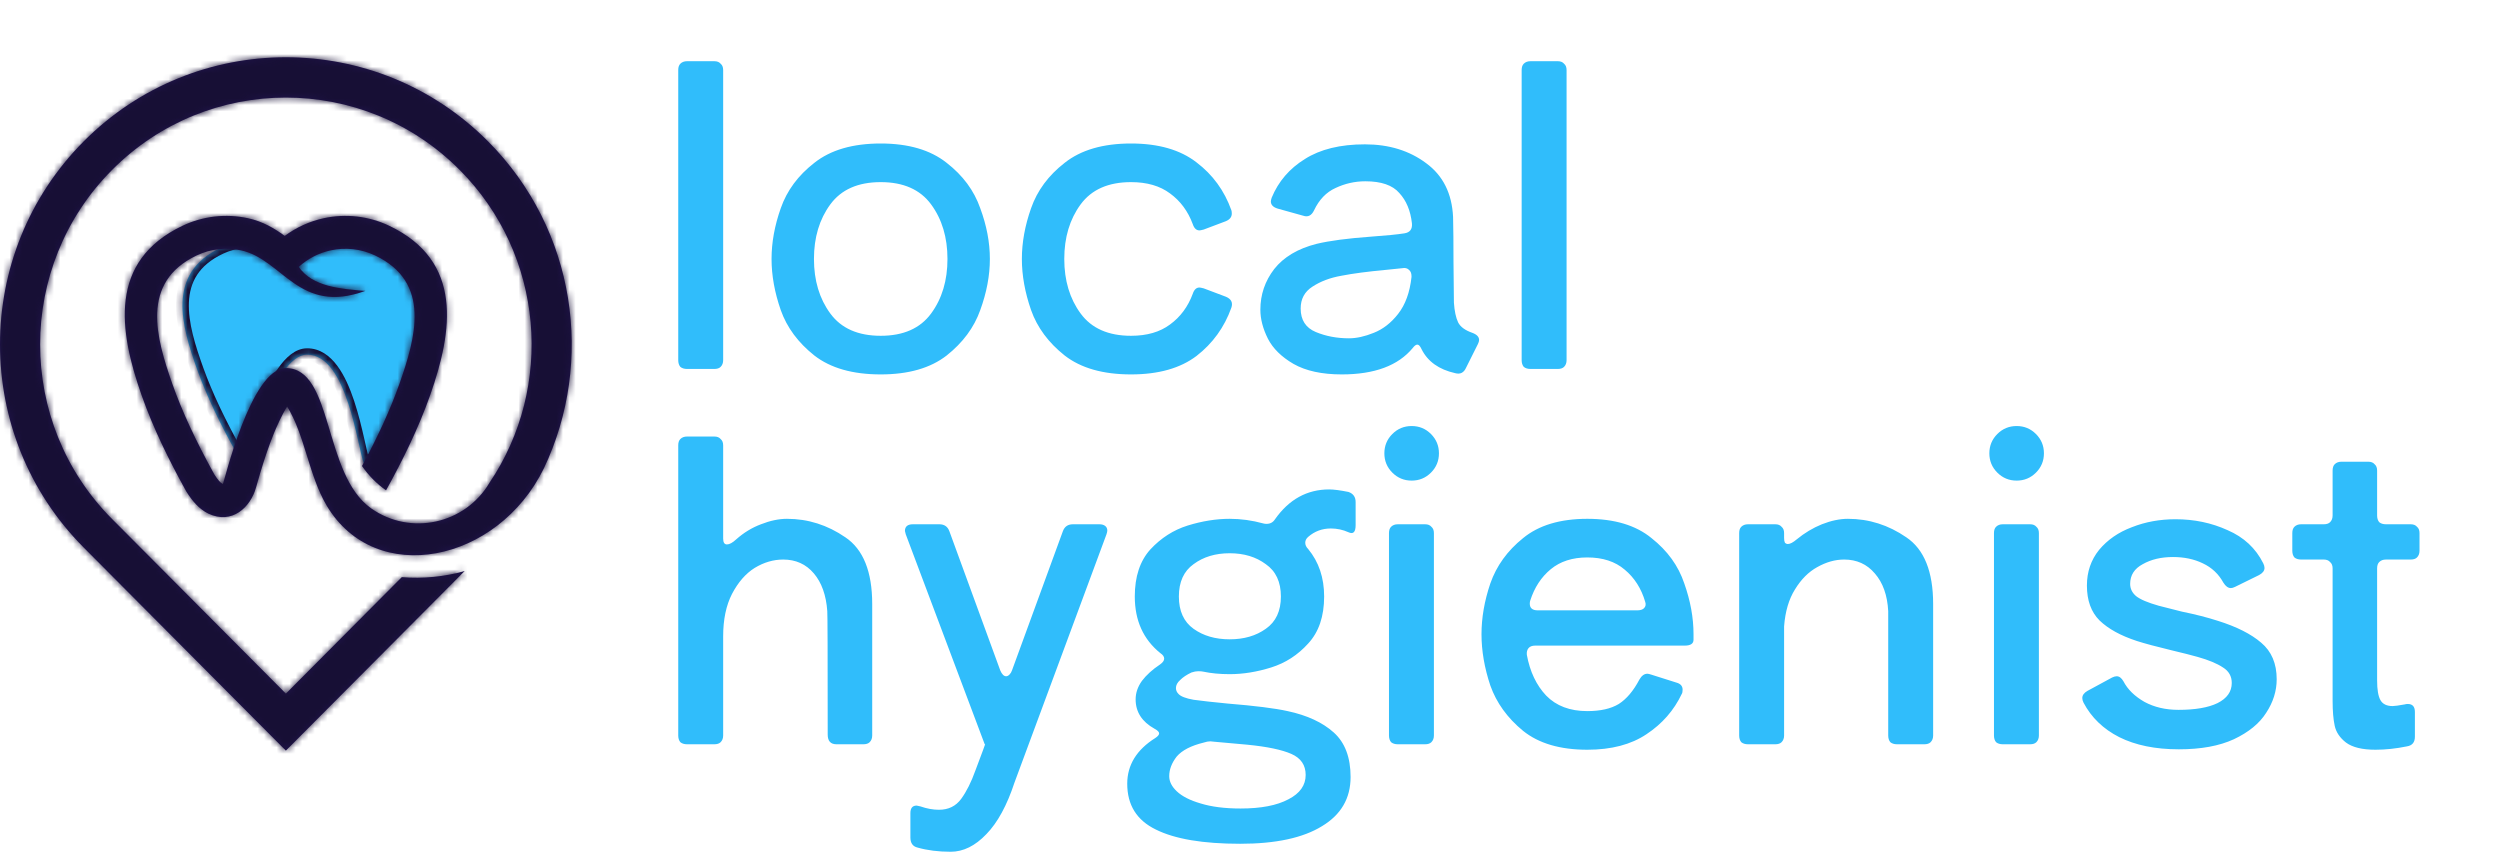 <svg width="393" height="134" viewBox="0 0 393 134" fill="none" xmlns="http://www.w3.org/2000/svg">
<path d="M113.681 56.614C113.681 57.054 113.549 57.406 113.285 57.67C113.065 57.89 112.735 58 112.295 58H108.005C107.565 58 107.213 57.89 106.949 57.67C106.729 57.406 106.619 57.054 106.619 56.614V11.008C106.619 10.568 106.729 10.238 106.949 10.018C107.213 9.754 107.565 9.622 108.005 9.622H112.295C112.735 9.622 113.065 9.754 113.285 10.018C113.549 10.238 113.681 10.568 113.681 11.008V56.614ZM138.448 58.858C134.048 58.858 130.572 57.868 128.02 55.888C125.468 53.864 123.708 51.488 122.74 48.76C121.772 45.988 121.288 43.304 121.288 40.708C121.288 38.112 121.772 35.45 122.74 32.722C123.708 29.95 125.468 27.574 128.02 25.594C130.572 23.57 134.048 22.558 138.448 22.558C142.804 22.558 146.258 23.57 148.81 25.594C151.362 27.574 153.122 29.95 154.09 32.722C155.102 35.45 155.608 38.112 155.608 40.708C155.608 43.304 155.102 45.988 154.09 48.76C153.122 51.488 151.362 53.864 148.81 55.888C146.258 57.868 142.804 58.858 138.448 58.858ZM138.448 52.786C142.012 52.786 144.652 51.62 146.368 49.288C148.084 46.956 148.942 44.096 148.942 40.708C148.942 37.32 148.084 34.46 146.368 32.128C144.652 29.796 142.012 28.63 138.448 28.63C134.884 28.63 132.244 29.796 130.528 32.128C128.812 34.46 127.954 37.32 127.954 40.708C127.954 44.096 128.812 46.956 130.528 49.288C132.244 51.62 134.884 52.786 138.448 52.786ZM187.5 46.186C187.72 45.526 188.072 45.196 188.556 45.196C188.644 45.196 188.864 45.24 189.216 45.328L192.714 46.648C193.55 47 193.836 47.572 193.572 48.364C192.472 51.444 190.646 53.974 188.094 55.954C185.542 57.89 182.11 58.858 177.798 58.858C173.398 58.858 169.922 57.868 167.37 55.888C164.818 53.864 163.058 51.488 162.09 48.76C161.122 45.988 160.638 43.304 160.638 40.708C160.638 38.112 161.122 35.45 162.09 32.722C163.058 29.95 164.818 27.574 167.37 25.594C169.922 23.57 173.398 22.558 177.798 22.558C182.11 22.558 185.542 23.548 188.094 25.528C190.646 27.464 192.472 29.972 193.572 33.052C193.616 33.184 193.638 33.36 193.638 33.58C193.638 34.108 193.33 34.504 192.714 34.768L189.216 36.088C188.864 36.176 188.644 36.22 188.556 36.22C188.072 36.22 187.72 35.89 187.5 35.23C186.752 33.206 185.564 31.6 183.936 30.412C182.352 29.224 180.306 28.63 177.798 28.63C174.234 28.63 171.594 29.796 169.878 32.128C168.162 34.46 167.304 37.32 167.304 40.708C167.304 44.096 168.162 46.956 169.878 49.288C171.594 51.62 174.234 52.786 177.798 52.786C180.306 52.786 182.352 52.192 183.936 51.004C185.564 49.816 186.752 48.21 187.5 46.186ZM228.555 47.572C228.643 48.892 228.863 49.926 229.215 50.674C229.567 51.378 230.315 51.928 231.459 52.324C232.163 52.588 232.515 52.962 232.515 53.446C232.515 53.622 232.449 53.842 232.317 54.106L230.469 57.802C230.117 58.594 229.545 58.88 228.753 58.66C226.201 58.088 224.441 56.834 223.473 54.898C223.253 54.414 223.033 54.172 222.813 54.172C222.593 54.172 222.351 54.348 222.087 54.7C219.799 57.472 216.081 58.858 210.933 58.858C207.809 58.858 205.279 58.308 203.343 57.208C201.451 56.108 200.109 54.788 199.317 53.248C198.525 51.664 198.129 50.146 198.129 48.694C198.129 46.318 198.855 44.184 200.307 42.292C201.803 40.4 204.025 39.08 206.973 38.332C208.997 37.848 211.813 37.474 215.421 37.21C217.885 37.034 219.667 36.858 220.767 36.682C221.647 36.55 222.043 36.022 221.955 35.098C221.735 33.118 221.075 31.534 219.975 30.346C218.919 29.114 217.137 28.498 214.629 28.498C213.001 28.498 211.439 28.85 209.943 29.554C208.491 30.214 207.369 31.38 206.577 33.052C206.181 33.888 205.609 34.174 204.861 33.91L200.835 32.788C200.131 32.568 199.779 32.194 199.779 31.666C199.779 31.534 199.823 31.336 199.911 31.072C200.967 28.52 202.705 26.496 205.125 25C207.545 23.46 210.691 22.69 214.563 22.69C218.347 22.69 221.559 23.68 224.199 25.66C226.839 27.596 228.247 30.412 228.423 34.108C228.467 35.868 228.489 38.222 228.489 41.17C228.533 44.118 228.555 46.252 228.555 47.572ZM212.055 53.182C213.243 53.182 214.541 52.896 215.949 52.324C217.401 51.752 218.677 50.762 219.777 49.354C220.921 47.902 221.625 45.966 221.889 43.546V43.414C221.889 42.974 221.757 42.644 221.493 42.424C221.229 42.16 220.877 42.072 220.437 42.16L217.863 42.424C215.003 42.688 212.671 42.996 210.867 43.348C209.107 43.656 207.589 44.228 206.313 45.064C205.081 45.856 204.465 47 204.465 48.496C204.465 50.3 205.257 51.532 206.841 52.192C208.425 52.852 210.163 53.182 212.055 53.182ZM246.266 56.614C246.266 57.054 246.134 57.406 245.87 57.67C245.65 57.89 245.32 58 244.88 58H240.59C240.15 58 239.798 57.89 239.534 57.67C239.314 57.406 239.204 57.054 239.204 56.614V11.008C239.204 10.568 239.314 10.238 239.534 10.018C239.798 9.754 240.15 9.622 240.59 9.622H244.88C245.32 9.622 245.65 9.754 245.87 10.018C246.134 10.238 246.266 10.568 246.266 11.008V56.614ZM123.713 81.558C127.013 81.558 130.071 82.526 132.887 84.462C135.703 86.354 137.111 89.852 137.111 94.956V115.614C137.111 116.054 136.979 116.406 136.715 116.67C136.495 116.89 136.165 117 135.725 117H131.501C130.577 117 130.115 116.494 130.115 115.482C130.115 102.986 130.093 96.518 130.049 96.078C129.873 93.57 129.169 91.59 127.937 90.138C126.705 88.686 125.099 87.96 123.119 87.96C121.579 87.96 120.083 88.4 118.631 89.28C117.223 90.16 116.035 91.524 115.067 93.372C114.143 95.176 113.681 97.398 113.681 100.038V115.614C113.681 116.054 113.549 116.406 113.285 116.67C113.065 116.89 112.735 117 112.295 117H108.005C107.565 117 107.213 116.89 106.949 116.67C106.729 116.406 106.619 116.054 106.619 115.614V70.008C106.619 69.568 106.729 69.238 106.949 69.018C107.213 68.754 107.565 68.622 108.005 68.622H112.295C112.735 68.622 113.065 68.754 113.285 69.018C113.549 69.238 113.681 69.568 113.681 70.008V84.66C113.681 85.276 113.879 85.584 114.275 85.584C114.671 85.584 115.155 85.32 115.727 84.792C116.915 83.736 118.213 82.944 119.621 82.416C121.073 81.844 122.437 81.558 123.713 81.558ZM157.238 105.384C157.502 106 157.81 106.308 158.162 106.308C158.338 106.308 158.514 106.22 158.69 106.044C158.866 105.868 158.998 105.648 159.086 105.384L167.072 83.538C167.336 82.79 167.864 82.416 168.656 82.416H172.814C173.21 82.416 173.518 82.504 173.738 82.68C173.958 82.856 174.068 83.098 174.068 83.406C174.068 83.538 174.024 83.736 173.936 84L159.482 123.006C158.294 126.614 156.82 129.32 155.06 131.124C153.3 132.972 151.43 133.896 149.45 133.896C147.514 133.896 145.776 133.676 144.236 133.236C143.488 133.06 143.114 132.532 143.114 131.652V127.824C143.114 127.032 143.444 126.636 144.104 126.636L144.698 126.768C145.71 127.12 146.678 127.296 147.602 127.296C149.098 127.296 150.264 126.724 151.1 125.58C151.936 124.436 152.684 122.94 153.344 121.092L154.532 117.924L154.862 117H154.796L142.388 84L142.256 83.472C142.256 82.768 142.674 82.416 143.51 82.416H147.668C148.46 82.416 148.988 82.79 149.252 83.538L157.238 105.384ZM209.211 83.076C207.847 83.076 206.659 83.516 205.647 84.396C205.339 84.66 205.185 84.968 205.185 85.32C205.185 85.672 205.339 86.002 205.647 86.31C207.319 88.334 208.155 90.82 208.155 93.768C208.155 96.892 207.319 99.356 205.647 101.16C204.019 102.964 202.083 104.218 199.839 104.922C197.595 105.626 195.417 105.978 193.305 105.978C191.765 105.978 190.379 105.846 189.147 105.582C188.971 105.538 188.707 105.516 188.355 105.516C188.047 105.516 187.695 105.582 187.299 105.714C186.551 106.066 185.957 106.462 185.517 106.902C185.077 107.298 184.857 107.716 184.857 108.156C184.857 108.508 184.989 108.816 185.253 109.08C185.605 109.476 186.397 109.784 187.629 110.004C188.905 110.18 190.687 110.378 192.975 110.598C197.287 110.95 200.433 111.346 202.413 111.786C205.493 112.446 207.913 113.568 209.673 115.152C211.433 116.736 212.313 119.068 212.313 122.148C212.313 125.492 210.817 128.066 207.825 129.87C204.833 131.718 200.543 132.642 194.955 132.642C189.103 132.642 184.681 131.894 181.689 130.398C178.697 128.946 177.201 126.548 177.201 123.204C177.201 120.256 178.675 117.858 181.623 116.01C182.019 115.746 182.217 115.504 182.217 115.284C182.217 115.064 181.975 114.822 181.491 114.558C179.511 113.458 178.521 111.918 178.521 109.938C178.521 108.926 178.851 107.958 179.511 107.034C180.215 106.11 181.161 105.252 182.349 104.46C182.789 104.152 183.009 103.844 183.009 103.536C183.009 103.228 182.811 102.942 182.415 102.678C179.731 100.522 178.389 97.552 178.389 93.768C178.389 90.644 179.203 88.18 180.831 86.376C182.503 84.572 184.461 83.318 186.705 82.614C188.993 81.91 191.193 81.558 193.305 81.558C195.065 81.558 196.825 81.8 198.585 82.284C198.717 82.328 198.893 82.35 199.113 82.35C199.685 82.35 200.125 82.108 200.433 81.624C202.633 78.5 205.471 76.938 208.947 76.938C209.651 76.938 210.663 77.07 211.983 77.334C212.731 77.598 213.105 78.126 213.105 78.918V82.548C213.105 83.648 212.731 84.022 211.983 83.67C211.103 83.274 210.179 83.076 209.211 83.076ZM193.305 100.5C195.549 100.5 197.441 99.95 198.981 98.85C200.565 97.75 201.357 96.056 201.357 93.768C201.357 91.48 200.565 89.786 198.981 88.686C197.441 87.542 195.549 86.97 193.305 86.97C191.061 86.97 189.169 87.542 187.629 88.686C186.089 89.786 185.319 91.48 185.319 93.768C185.319 96.056 186.089 97.75 187.629 98.85C189.169 99.95 191.061 100.5 193.305 100.5ZM196.077 117.066C193.789 116.846 192.073 116.692 190.929 116.604L190.269 116.538C189.961 116.538 189.609 116.604 189.213 116.736C187.233 117.22 185.825 117.946 184.989 118.914C184.197 119.926 183.801 120.96 183.801 122.016C183.801 122.852 184.197 123.644 184.989 124.392C185.825 125.184 187.079 125.822 188.751 126.306C190.467 126.834 192.557 127.098 195.021 127.098C198.233 127.098 200.741 126.614 202.545 125.646C204.349 124.722 205.251 123.446 205.251 121.818C205.251 120.278 204.503 119.178 203.007 118.518C201.511 117.858 199.201 117.374 196.077 117.066ZM221.912 75.552C220.724 75.552 219.712 75.134 218.876 74.298C218.04 73.462 217.622 72.45 217.622 71.262C217.622 70.074 218.04 69.062 218.876 68.226C219.712 67.39 220.724 66.972 221.912 66.972C223.1 66.972 224.112 67.39 224.948 68.226C225.784 69.062 226.202 70.074 226.202 71.262C226.202 72.45 225.784 73.462 224.948 74.298C224.112 75.134 223.1 75.552 221.912 75.552ZM225.41 115.614C225.41 116.054 225.278 116.406 225.014 116.67C224.794 116.89 224.464 117 224.024 117H219.734C219.294 117 218.942 116.89 218.678 116.67C218.458 116.406 218.348 116.054 218.348 115.614V83.802C218.348 83.362 218.458 83.032 218.678 82.812C218.942 82.548 219.294 82.416 219.734 82.416H224.024C224.464 82.416 224.794 82.548 225.014 82.812C225.278 83.032 225.41 83.362 225.41 83.802V115.614ZM266.222 100.566C266.222 101.182 265.76 101.49 264.836 101.49H241.34C240.856 101.49 240.504 101.622 240.284 101.886C240.064 102.15 239.976 102.502 240.02 102.942C240.504 105.582 241.516 107.716 243.056 109.344C244.64 110.972 246.796 111.786 249.524 111.786C251.592 111.786 253.242 111.412 254.474 110.664C255.706 109.872 256.784 108.596 257.708 106.836C258.06 106.22 258.478 105.912 258.962 105.912C259.094 105.912 259.292 105.956 259.556 106.044L263.516 107.298C264.176 107.474 264.506 107.848 264.506 108.42C264.506 108.728 264.462 108.948 264.374 109.08C263.142 111.676 261.294 113.788 258.83 115.416C256.41 117.044 253.308 117.858 249.524 117.858C245.256 117.858 241.89 116.868 239.426 114.888C236.962 112.864 235.246 110.488 234.278 107.76C233.354 104.988 232.892 102.304 232.892 99.708C232.892 97.112 233.354 94.45 234.278 91.722C235.246 88.95 236.962 86.574 239.426 84.594C241.89 82.57 245.256 81.558 249.524 81.558C253.792 81.558 257.158 82.57 259.622 84.594C262.13 86.574 263.846 88.95 264.77 91.722C265.738 94.45 266.222 97.112 266.222 99.708V100.566ZM249.524 87.63C247.192 87.63 245.278 88.246 243.782 89.478C242.286 90.71 241.208 92.36 240.548 94.428C240.504 94.56 240.482 94.714 240.482 94.89C240.482 95.594 240.9 95.946 241.736 95.946H257.378C257.862 95.946 258.214 95.836 258.434 95.616C258.698 95.352 258.764 95.022 258.632 94.626C258.016 92.514 256.938 90.82 255.398 89.544C253.902 88.268 251.944 87.63 249.524 87.63ZM290.492 81.558C293.792 81.558 296.85 82.526 299.666 84.462C302.482 86.354 303.89 89.852 303.89 94.956V115.614C303.89 116.054 303.758 116.406 303.494 116.67C303.274 116.89 302.944 117 302.504 117H298.214C297.774 117 297.422 116.89 297.158 116.67C296.938 116.406 296.828 116.054 296.828 115.614V96.078C296.696 93.57 295.992 91.59 294.716 90.138C293.484 88.686 291.878 87.96 289.898 87.96C288.49 87.96 287.082 88.356 285.674 89.148C284.31 89.896 283.144 91.062 282.176 92.646C281.208 94.186 280.636 96.122 280.46 98.454V115.614C280.46 116.054 280.328 116.406 280.064 116.67C279.844 116.89 279.514 117 279.074 117H274.784C274.344 117 273.992 116.89 273.728 116.67C273.508 116.406 273.398 116.054 273.398 115.614V83.802C273.398 83.362 273.508 83.032 273.728 82.812C273.992 82.548 274.344 82.416 274.784 82.416H279.074C279.514 82.416 279.844 82.548 280.064 82.812C280.328 83.032 280.46 83.362 280.46 83.802V84.594C280.46 84.902 280.504 85.144 280.592 85.32C280.724 85.452 280.878 85.518 281.054 85.518C281.406 85.518 281.868 85.276 282.44 84.792C283.672 83.78 284.992 82.988 286.4 82.416C287.852 81.844 289.216 81.558 290.492 81.558ZM317.016 75.552C315.828 75.552 314.816 75.134 313.98 74.298C313.144 73.462 312.726 72.45 312.726 71.262C312.726 70.074 313.144 69.062 313.98 68.226C314.816 67.39 315.828 66.972 317.016 66.972C318.204 66.972 319.216 67.39 320.052 68.226C320.888 69.062 321.306 70.074 321.306 71.262C321.306 72.45 320.888 73.462 320.052 74.298C319.216 75.134 318.204 75.552 317.016 75.552ZM320.514 115.614C320.514 116.054 320.382 116.406 320.118 116.67C319.898 116.89 319.568 117 319.128 117H314.838C314.398 117 314.046 116.89 313.782 116.67C313.562 116.406 313.452 116.054 313.452 115.614V83.802C313.452 83.362 313.562 83.032 313.782 82.812C314.046 82.548 314.398 82.416 314.838 82.416H319.128C319.568 82.416 319.898 82.548 320.118 82.812C320.382 83.032 320.514 83.362 320.514 83.802V115.614ZM342.517 117.792C338.821 117.792 335.697 117.154 333.145 115.878C330.637 114.602 328.767 112.798 327.535 110.466C327.403 110.202 327.337 109.96 327.337 109.74C327.337 109.3 327.601 108.926 328.129 108.618L332.023 106.506C332.287 106.374 332.529 106.308 332.749 106.308C333.145 106.308 333.497 106.572 333.805 107.1C334.465 108.376 335.565 109.454 337.105 110.334C338.645 111.17 340.427 111.588 342.451 111.588C345.091 111.588 347.137 111.236 348.589 110.532C350.085 109.784 350.833 108.728 350.833 107.364C350.833 106.308 350.371 105.494 349.447 104.922C348.523 104.306 347.203 103.756 345.487 103.272C344.563 103.008 343.177 102.656 341.329 102.216C338.953 101.644 337.149 101.16 335.917 100.764C333.365 99.928 331.407 98.85 330.043 97.53C328.723 96.21 328.063 94.384 328.063 92.052C328.063 89.896 328.701 88.026 329.977 86.442C331.297 84.858 333.013 83.67 335.125 82.878C337.237 82.042 339.525 81.624 341.989 81.624C344.937 81.624 347.665 82.196 350.173 83.34C352.725 84.44 354.595 86.178 355.783 88.554C355.915 88.818 355.981 89.06 355.981 89.28C355.981 89.72 355.695 90.094 355.123 90.402L351.361 92.25C351.097 92.382 350.877 92.448 350.701 92.448C350.261 92.448 349.865 92.162 349.513 91.59C348.765 90.226 347.687 89.214 346.279 88.554C344.915 87.894 343.353 87.564 341.593 87.564C339.745 87.564 338.161 87.938 336.841 88.686C335.521 89.39 334.861 90.424 334.861 91.788C334.861 92.536 335.169 93.174 335.785 93.702C336.445 94.23 337.633 94.736 339.349 95.22L342.979 96.144C345.135 96.584 347.027 97.068 348.655 97.596C351.603 98.52 353.869 99.664 355.453 101.028C357.081 102.392 357.895 104.306 357.895 106.77C357.895 108.618 357.345 110.378 356.245 112.05C355.189 113.722 353.495 115.108 351.163 116.208C348.875 117.264 345.993 117.792 342.517 117.792ZM378.962 82.416C379.402 82.416 379.732 82.548 379.952 82.812C380.216 83.032 380.348 83.362 380.348 83.802V86.574C380.348 87.014 380.216 87.366 379.952 87.63C379.732 87.85 379.402 87.96 378.962 87.96H375.068C374.628 87.96 374.276 88.092 374.012 88.356C373.792 88.576 373.682 88.906 373.682 89.346V106.968C373.682 108.42 373.858 109.454 374.21 110.07C374.562 110.686 375.2 110.994 376.124 110.994C376.432 110.994 377.07 110.906 378.038 110.73C378.17 110.686 378.324 110.664 378.5 110.664C379.248 110.664 379.622 111.082 379.622 111.918V115.812C379.622 116.692 379.204 117.198 378.368 117.33C376.652 117.682 375.002 117.858 373.418 117.858C371.35 117.858 369.81 117.484 368.798 116.736C367.83 115.988 367.236 115.108 367.016 114.096C366.796 113.084 366.686 111.764 366.686 110.136V89.346C366.686 88.906 366.554 88.576 366.29 88.356C366.07 88.092 365.74 87.96 365.3 87.96H361.736C361.296 87.96 360.944 87.85 360.68 87.63C360.46 87.366 360.35 87.014 360.35 86.574V83.802C360.35 83.362 360.46 83.032 360.68 82.812C360.944 82.548 361.296 82.416 361.736 82.416H365.3C365.74 82.416 366.07 82.306 366.29 82.086C366.554 81.822 366.686 81.47 366.686 81.03V73.968C366.686 73.528 366.796 73.198 367.016 72.978C367.28 72.714 367.632 72.582 368.072 72.582H372.296C372.736 72.582 373.066 72.714 373.286 72.978C373.55 73.198 373.682 73.528 373.682 73.968V81.03C373.682 81.47 373.792 81.822 374.012 82.086C374.276 82.306 374.628 82.416 375.068 82.416H378.962Z" fill="#30BDFB"/>
<mask id="path-2-inside-1_24_4" fill="white">
<path fill-rule="evenodd" clip-rule="evenodd" d="M61.882 38.954C48.568 32.748 56.622 37.427 49.804 38.018C47.623 38.205 49.554 39.901 41.449 38.187C39.227 37.714 36.851 37.945 34.687 38.954C26.085 42.968 28.539 51.246 31.017 58.16C32.449 62.142 34.574 66.628 37.391 71.61C37.9 72.402 38.33 72.887 38.688 73.061C38.816 73.121 42.923 55.752 48.284 55.752C54.599 55.752 56.187 70.351 57.227 72.951C57.465 73.109 59.044 71.818 59.178 71.612C61.994 66.629 64.117 62.143 65.549 58.161C68.038 51.247 70.48 42.967 61.881 38.955"/>
</mask>
<path fill-rule="evenodd" clip-rule="evenodd" d="M61.882 38.954C48.568 32.748 56.622 37.427 49.804 38.018C47.623 38.205 49.554 39.901 41.449 38.187C39.227 37.714 36.851 37.945 34.687 38.954C26.085 42.968 28.539 51.246 31.017 58.16C32.449 62.142 34.574 66.628 37.391 71.61C37.9 72.402 38.33 72.887 38.688 73.061C38.816 73.121 42.923 55.752 48.284 55.752C54.599 55.752 56.187 70.351 57.227 72.951C57.465 73.109 59.044 71.818 59.178 71.612C61.994 66.629 64.117 62.143 65.549 58.161C68.038 51.247 70.48 42.967 61.881 38.955" fill="#30BDFB"/>
<path d="M49.804 38.018L49.889 39.014L49.89 39.014L49.804 38.018ZM41.449 38.187L41.241 39.165L41.242 39.165L41.449 38.187ZM34.687 38.954L34.265 38.048L34.265 38.048L34.687 38.954ZM31.017 58.16L30.076 58.497L30.076 58.498L31.017 58.16ZM37.391 71.61L36.521 72.103L36.535 72.127L36.55 72.151L37.391 71.61ZM38.688 73.061L38.249 73.96L38.257 73.964L38.264 73.967L38.688 73.061ZM57.227 72.951L56.299 73.322L56.414 73.611L56.673 73.784L57.227 72.951ZM59.178 71.612L60.017 72.155L60.034 72.13L60.049 72.103L59.178 71.612ZM65.549 58.161L64.608 57.822L64.607 57.823L65.549 58.161ZM61.882 38.954L62.304 38.048C58.984 36.5 56.945 35.606 55.665 35.162C55.033 34.943 54.508 34.804 54.069 34.777C53.591 34.747 53.112 34.846 52.726 35.205C52.43 35.48 52.267 35.869 52.213 35.978C52.13 36.148 52.071 36.25 51.977 36.346C51.807 36.522 51.315 36.883 49.718 37.022L49.804 38.018L49.89 39.014C51.702 38.857 52.76 38.412 53.413 37.739C53.732 37.41 53.902 37.077 54.009 36.858C54.146 36.58 54.133 36.628 54.088 36.67C53.954 36.795 53.828 36.766 53.946 36.773C54.103 36.783 54.417 36.846 55.009 37.051C56.176 37.457 58.123 38.305 61.459 39.861L61.882 38.954ZM49.804 38.018L49.718 37.022C48.991 37.084 48.552 37.288 48.186 37.518C47.855 37.726 47.798 37.789 47.569 37.855C47.333 37.924 46.883 37.988 45.947 37.913C45.015 37.839 43.664 37.633 41.656 37.209L41.449 38.187L41.242 39.165C43.287 39.598 44.733 39.823 45.788 39.907C46.837 39.99 47.56 39.94 48.127 39.776C48.701 39.609 49.077 39.32 49.25 39.211C49.389 39.124 49.526 39.045 49.889 39.014L49.804 38.018ZM41.449 38.187L41.657 37.209C39.229 36.692 36.631 36.944 34.265 38.048L34.687 38.954L35.11 39.861C37.071 38.946 39.225 38.736 41.241 39.165L41.449 38.187ZM34.687 38.954L34.265 38.048C31.974 39.117 30.357 40.5 29.298 42.131C28.239 43.76 27.78 45.57 27.698 47.425C27.536 51.085 28.844 55.06 30.076 58.497L31.017 58.16L31.959 57.822C30.712 54.345 29.554 50.725 29.696 47.514C29.766 45.933 30.151 44.489 30.975 43.221C31.797 41.955 33.1 40.798 35.11 39.86L34.687 38.954ZM31.017 58.16L30.076 58.498C31.532 62.549 33.685 67.087 36.521 72.103L37.391 71.61L38.262 71.118C35.464 66.169 33.365 61.736 31.959 57.822L31.017 58.16ZM37.391 71.61L36.55 72.151C36.821 72.572 37.087 72.938 37.35 73.233C37.604 73.518 37.903 73.791 38.249 73.96L38.688 73.061L39.126 72.162C39.127 72.163 39.101 72.15 39.047 72.105C38.994 72.061 38.926 71.995 38.842 71.902C38.673 71.712 38.47 71.44 38.233 71.07L37.391 71.61ZM38.688 73.061L38.264 73.967C38.601 74.125 38.922 74.058 39.119 73.964C39.288 73.884 39.392 73.776 39.433 73.73C39.52 73.634 39.568 73.542 39.581 73.519C39.615 73.453 39.639 73.392 39.647 73.369C39.67 73.308 39.693 73.237 39.713 73.173C39.755 73.037 39.811 72.844 39.878 72.611C40.014 72.14 40.204 71.473 40.445 70.67C40.928 69.063 41.612 66.927 42.453 64.797C43.3 62.655 44.286 60.571 45.359 59.039C46.483 57.438 47.482 56.752 48.284 56.752V55.752V54.752C46.405 54.752 44.88 56.239 43.722 57.891C42.514 59.614 41.46 61.869 40.593 64.062C39.722 66.266 39.02 68.461 38.53 70.094C38.284 70.911 38.09 71.591 37.956 72.058C37.888 72.295 37.837 72.468 37.803 72.581C37.794 72.608 37.787 72.629 37.782 72.644C37.777 72.661 37.775 72.667 37.775 72.665C37.776 72.664 37.778 72.657 37.783 72.647C37.786 72.638 37.797 72.614 37.813 72.584C37.821 72.568 37.866 72.482 37.95 72.389C37.989 72.345 38.092 72.238 38.26 72.158C38.455 72.065 38.775 71.998 39.111 72.155L38.688 73.061ZM48.284 55.752V56.752C49.422 56.752 50.444 57.396 51.398 58.673C52.355 59.954 53.138 61.74 53.784 63.691C54.426 65.63 54.911 67.658 55.304 69.388C55.498 70.245 55.674 71.043 55.831 71.699C55.985 72.34 56.138 72.921 56.299 73.322L57.227 72.951L58.156 72.58C58.057 72.332 57.933 71.887 57.776 71.233C57.623 70.592 57.454 69.823 57.254 68.945C56.86 67.207 56.357 65.099 55.683 63.062C55.013 61.038 54.149 59.013 53 57.475C51.847 55.934 50.302 54.752 48.284 54.752V55.752ZM57.227 72.951L56.673 73.784C56.926 73.951 57.18 73.968 57.32 73.964C57.466 73.959 57.59 73.927 57.671 73.902C57.833 73.852 57.984 73.776 58.099 73.712C58.34 73.578 58.605 73.395 58.84 73.22C59.08 73.041 59.316 72.85 59.505 72.686C59.599 72.605 59.688 72.525 59.762 72.452C59.81 72.406 59.93 72.29 60.017 72.155L59.178 71.612L58.339 71.068C58.361 71.034 58.379 71.011 58.386 71.003C58.39 70.997 58.393 70.994 58.395 70.991C58.397 70.989 58.398 70.988 58.398 70.988C58.398 70.988 58.396 70.99 58.391 70.996C58.386 71.001 58.378 71.008 58.369 71.017C58.331 71.055 58.272 71.108 58.196 71.174C58.044 71.306 57.845 71.466 57.644 71.616C57.438 71.77 57.255 71.893 57.128 71.963C57.06 72.001 57.047 72.002 57.078 71.992C57.092 71.988 57.157 71.968 57.254 71.965C57.345 71.962 57.559 71.971 57.781 72.118L57.227 72.951ZM59.178 71.612L60.049 72.103C62.883 67.087 65.034 62.549 66.49 58.499L65.549 58.161L64.607 57.823C63.201 61.737 61.104 66.17 58.307 71.12L59.178 71.612ZM65.549 58.161L66.489 58.5C67.728 55.062 69.035 51.086 68.872 47.425C68.789 45.569 68.329 43.76 67.27 42.131C66.21 40.501 64.594 39.117 62.303 38.049L61.881 38.955L61.458 39.861C63.468 40.799 64.77 41.955 65.593 43.221C66.418 44.489 66.803 45.934 66.874 47.514C67.017 50.725 65.859 54.346 64.608 57.822L65.549 58.161Z" fill="#170F35" mask="url(#path-2-inside-1_24_4)"/>
<mask id="path-4-inside-2_24_4" fill="white">
<path fill-rule="evenodd" clip-rule="evenodd" d="M60.685 77.086C63.332 72.305 65.798 67.286 67.619 62.124C71.179 52.025 72.865 41.05 61.181 35.489C57.984 33.968 54.371 33.555 50.913 34.299C48.683 34.781 46.588 35.734 44.764 37.085C43.145 35.903 41.319 34.807 38.963 34.299C35.504 33.555 31.892 33.967 28.695 35.489C17.006 41.055 18.701 52.017 22.257 62.12C24.072 67.284 26.544 72.309 29.191 77.086L29.262 77.218L29.339 77.341C30.211 78.721 31.248 79.988 32.734 80.732C36.487 82.52 39.378 79.726 40.242 76.651L40.879 74.446C41.513 72.318 42.215 70.191 43.05 68.135C43.398 67.28 44.283 65.249 45.134 63.901C47.947 68.41 48.526 74.728 51.371 79.504C59.04 92.389 78.257 88.483 85.513 73.59C93.475 56.812 90.542 36.111 76.718 22.222C59.172 4.593 30.71 4.593 13.162 22.222C-4.387 39.852 -4.387 68.445 13.162 86.075L44.94 118L73.049 89.764C69.841 90.67 66.493 90.999 63.166 90.726L44.94 109.038L17.622 81.594C2.536 66.438 2.536 41.859 17.622 26.705C32.707 11.549 57.171 11.549 72.255 26.705C85.573 40.085 87.135 60.808 76.938 75.908C73.106 82.38 64.544 84.276 58.356 79.925C50.727 74.559 52.45 57.863 44.936 57.863C39.399 57.863 35.16 76.161 35.029 76.1C34.661 75.915 34.214 75.407 33.689 74.573C30.782 69.32 28.588 64.596 27.11 60.399C24.551 53.113 22.019 44.397 30.899 40.166C33.134 39.101 35.585 38.86 37.881 39.354C44.461 40.776 46.991 49.557 57.444 45.724C53.698 45.435 49.095 45.104 46.965 41.952C48.409 40.634 50.151 39.754 51.998 39.354C54.293 38.86 56.743 39.101 58.979 40.166C67.858 44.389 65.335 53.113 62.769 60.399C61.414 64.242 59.46 68.528 56.908 73.256C57.935 74.743 59.216 76.039 60.687 77.086"/>
</mask>
<path fill-rule="evenodd" clip-rule="evenodd" d="M60.685 77.086C63.332 72.305 65.798 67.286 67.619 62.124C71.179 52.025 72.865 41.05 61.181 35.489C57.984 33.968 54.371 33.555 50.913 34.299C48.683 34.781 46.588 35.734 44.764 37.085C43.145 35.903 41.319 34.807 38.963 34.299C35.504 33.555 31.892 33.967 28.695 35.489C17.006 41.055 18.701 52.017 22.257 62.12C24.072 67.284 26.544 72.309 29.191 77.086L29.262 77.218L29.339 77.341C30.211 78.721 31.248 79.988 32.734 80.732C36.487 82.52 39.378 79.726 40.242 76.651L40.879 74.446C41.513 72.318 42.215 70.191 43.05 68.135C43.398 67.28 44.283 65.249 45.134 63.901C47.947 68.41 48.526 74.728 51.371 79.504C59.04 92.389 78.257 88.483 85.513 73.59C93.475 56.812 90.542 36.111 76.718 22.222C59.172 4.593 30.71 4.593 13.162 22.222C-4.387 39.852 -4.387 68.445 13.162 86.075L44.94 118L73.049 89.764C69.841 90.67 66.493 90.999 63.166 90.726L44.94 109.038L17.622 81.594C2.536 66.438 2.536 41.859 17.622 26.705C32.707 11.549 57.171 11.549 72.255 26.705C85.573 40.085 87.135 60.808 76.938 75.908C73.106 82.38 64.544 84.276 58.356 79.925C50.727 74.559 52.45 57.863 44.936 57.863C39.399 57.863 35.16 76.161 35.029 76.1C34.661 75.915 34.214 75.407 33.689 74.573C30.782 69.32 28.588 64.596 27.11 60.399C24.551 53.113 22.019 44.397 30.899 40.166C33.134 39.101 35.585 38.86 37.881 39.354C44.461 40.776 46.991 49.557 57.444 45.724C53.698 45.435 49.095 45.104 46.965 41.952C48.409 40.634 50.151 39.754 51.998 39.354C54.293 38.86 56.743 39.101 58.979 40.166C67.858 44.389 65.335 53.113 62.769 60.399C61.414 64.242 59.46 68.528 56.908 73.256C57.935 74.743 59.216 76.039 60.687 77.086" fill="#20144D"/>
<path d="M67.619 62.124L72.334 63.788L72.335 63.787L67.619 62.124ZM61.181 35.489L63.33 30.974L63.329 30.974L61.181 35.489ZM50.913 34.299L49.86 29.411L49.856 29.412L50.913 34.299ZM44.764 37.085L41.814 41.123L44.783 43.292L47.739 41.104L44.764 37.085ZM38.963 34.299L40.017 29.411L40.015 29.411L38.963 34.299ZM28.695 35.489L26.545 30.975L26.545 30.975L28.695 35.489ZM22.257 62.12L26.974 60.462L26.973 60.46L22.257 62.12ZM29.191 77.086L33.586 74.703L33.575 74.683L33.565 74.664L29.191 77.086ZM29.262 77.218L24.867 79.601L24.939 79.734L25.019 79.862L29.262 77.218ZM29.339 77.341L25.095 79.986L25.104 79.999L25.113 80.013L29.339 77.341ZM32.734 80.732L30.497 85.204L30.54 85.225L30.584 85.246L32.734 80.732ZM40.242 76.651L35.438 75.263L35.433 75.281L35.428 75.299L40.242 76.651ZM40.879 74.446L36.087 73.019L36.081 73.038L36.076 73.057L40.879 74.446ZM43.05 68.135L38.418 66.252L38.418 66.254L43.05 68.135ZM45.134 63.901L49.376 61.254L45.157 54.493L40.905 61.233L45.134 63.901ZM51.371 79.504L55.668 76.947L55.667 76.946L51.371 79.504ZM85.513 73.59L90.008 75.78L90.019 75.757L90.031 75.734L85.513 73.59ZM76.718 22.222L73.174 25.749L73.174 25.749L76.718 22.222ZM13.162 22.222L9.618 18.695L9.618 18.695L13.162 22.222ZM13.162 86.075L9.618 89.602L9.618 89.602L13.162 86.075ZM44.94 118L41.396 121.527L44.939 125.087L48.483 121.528L44.94 118ZM73.049 89.764L76.592 93.292L90.054 79.77L71.691 84.952L73.049 89.764ZM63.166 90.726L63.576 85.743L61.261 85.553L59.623 87.199L63.166 90.726ZM44.94 109.038L41.396 112.565L44.94 116.126L48.483 112.565L44.94 109.038ZM17.622 81.594L14.078 85.121L14.078 85.121L17.622 81.594ZM17.622 26.705L21.165 30.233L21.166 30.232L17.622 26.705ZM72.255 26.705L68.711 30.232L68.712 30.232L72.255 26.705ZM76.938 75.908L72.795 73.11L72.712 73.233L72.636 73.361L76.938 75.908ZM58.356 79.925L55.48 84.015L55.48 84.015L58.356 79.925ZM35.029 76.1L32.789 80.57L32.853 80.602L32.918 80.632L35.029 76.1ZM33.689 74.573L29.315 76.995L29.383 77.118L29.458 77.237L33.689 74.573ZM27.11 60.399L22.393 62.056L22.394 62.059L27.11 60.399ZM30.899 40.166L33.049 44.68L33.05 44.68L30.899 40.166ZM37.881 39.354L38.937 34.467L38.932 34.466L37.881 39.354ZM57.444 45.724L59.165 50.418L57.829 40.739L57.444 45.724ZM46.965 41.952L43.595 38.259L40.404 41.171L42.822 44.751L46.965 41.952ZM51.998 39.354L50.946 34.466L50.941 34.467L51.998 39.354ZM58.979 40.166L56.829 44.681L56.832 44.682L58.979 40.166ZM62.769 60.399L67.484 62.06L67.485 62.06L62.769 60.399ZM56.908 73.256L52.508 70.881L51.054 73.575L52.793 76.096L56.908 73.256ZM60.685 77.086L65.06 79.508C67.778 74.596 70.386 69.309 72.334 63.788L67.619 62.124L62.904 60.461C61.21 65.262 58.885 70.015 56.311 74.665L60.685 77.086ZM67.619 62.124L72.335 63.787C74.164 58.598 75.825 52.398 75.077 46.478C74.268 40.072 70.697 34.481 63.33 30.974L61.181 35.489L59.032 40.004C63.349 42.058 64.778 44.735 65.156 47.732C65.596 51.214 64.635 55.551 62.904 60.462L67.619 62.124ZM61.181 35.489L63.329 30.974C59.13 28.976 54.39 28.436 49.86 29.411L50.913 34.299L51.965 39.187C54.351 38.673 56.839 38.96 59.033 40.004L61.181 35.489ZM50.913 34.299L49.856 29.412C46.928 30.045 44.179 31.297 41.788 33.067L44.764 37.085L47.739 41.104C48.997 40.173 50.439 39.517 51.969 39.186L50.913 34.299ZM44.764 37.085L47.713 33.048C45.831 31.673 43.346 30.129 40.017 29.411L38.963 34.299L37.909 39.187C39.291 39.485 40.459 40.133 41.814 41.123L44.764 37.085ZM38.963 34.299L40.015 29.411C35.486 28.436 30.747 28.974 26.545 30.975L28.695 35.489L30.845 40.004C33.036 38.96 35.523 38.673 37.911 39.187L38.963 34.299ZM28.695 35.489L26.545 30.975C19.177 34.484 15.607 40.072 14.799 46.477C14.052 52.395 15.715 58.593 17.54 63.78L22.257 62.12L26.973 60.46C25.243 55.544 24.281 51.21 24.72 47.729C25.098 44.737 26.524 42.061 30.845 40.004L28.695 35.489ZM22.257 62.12L17.54 63.778C19.483 69.308 22.099 74.603 24.817 79.509L29.191 77.086L33.565 74.664C30.989 70.015 28.66 65.262 26.974 60.462L22.257 62.12ZM29.191 77.086L24.795 79.47L24.867 79.601L29.262 77.218L33.658 74.835L33.586 74.703L29.191 77.086ZM29.262 77.218L25.019 79.862L25.095 79.986L29.339 77.341L33.583 74.697L33.506 74.574L29.262 77.218ZM29.339 77.341L25.113 80.013C26.158 81.666 27.795 83.852 30.497 85.204L32.734 80.732L34.971 76.26C34.7 76.124 34.264 75.776 33.565 74.67L29.339 77.341ZM32.734 80.732L30.584 85.246C34.058 86.901 37.58 86.503 40.329 84.686C42.829 83.033 44.37 80.445 45.055 78.004L40.242 76.651L35.428 75.299C35.352 75.571 35.23 75.829 35.092 76.034C34.952 76.241 34.84 76.327 34.814 76.344C34.805 76.35 34.88 76.303 35.01 76.294C35.146 76.284 35.122 76.331 34.884 76.218L32.734 80.732ZM40.242 76.651L45.045 78.04L45.682 75.834L40.879 74.446L36.076 73.057L35.438 75.263L40.242 76.651ZM40.879 74.446L45.671 75.872C46.278 73.834 46.929 71.871 47.683 70.016L43.05 68.135L38.418 66.254C37.501 68.51 36.747 70.803 36.087 73.019L40.879 74.446ZM43.05 68.135L47.682 70.019C47.825 69.666 48.096 69.031 48.422 68.344C48.759 67.631 49.094 66.994 49.362 66.568L45.134 63.901L40.905 61.233C39.803 62.979 38.782 65.359 38.418 66.252L43.05 68.135ZM45.134 63.901L40.892 66.547C41.897 68.158 42.575 70.219 43.466 73.087C44.28 75.702 45.295 79.073 47.075 82.063L51.371 79.504L55.667 76.946C54.603 75.159 53.906 72.983 53.015 70.118C52.203 67.505 51.184 64.153 49.376 61.254L45.134 63.901ZM51.371 79.504L47.075 82.061C52.144 90.578 61.112 93.425 69.502 91.881C77.772 90.359 85.702 84.619 90.008 75.78L85.513 73.59L81.018 71.4C78.069 77.454 72.762 81.113 67.692 82.046C62.742 82.957 58.267 81.315 55.668 76.947L51.371 79.504ZM85.513 73.59L90.031 75.734C98.867 57.114 95.624 34.129 80.261 18.695L76.718 22.222L73.174 25.749C85.46 38.093 88.084 56.511 80.996 71.446L85.513 73.59ZM76.718 22.222L80.262 18.695C60.761 -0.898 29.121 -0.898 9.618 18.695L13.162 22.222L16.705 25.749C32.3 10.083 57.583 10.084 73.174 25.749L76.718 22.222ZM13.162 22.222L9.618 18.695C-9.873 38.276 -9.873 70.021 9.618 89.602L13.162 86.075L16.705 82.548C1.098 66.868 1.098 41.429 16.705 25.749L13.162 22.222ZM13.162 86.075L9.618 89.602L41.396 121.527L44.94 118L48.483 114.473L16.705 82.548L13.162 86.075ZM44.94 118L48.483 121.528L76.592 93.292L73.049 89.764L69.505 86.237L41.396 114.472L44.94 118ZM73.049 89.764L71.691 84.952C69.052 85.697 66.303 85.967 63.576 85.743L63.166 90.726L62.757 95.71C66.684 96.032 70.63 95.642 74.407 94.576L73.049 89.764ZM63.166 90.726L59.623 87.199L41.396 105.511L44.94 109.038L48.483 112.565L66.71 94.254L63.166 90.726ZM44.94 109.038L48.483 105.511L21.165 78.067L17.622 81.594L14.078 85.121L41.396 112.565L44.94 109.038ZM17.622 81.594L21.166 78.067C8.021 64.862 8.022 43.435 21.165 30.233L17.622 26.705L14.078 23.177C-2.95 40.282 -2.949 68.015 14.078 85.121L17.622 81.594ZM17.622 26.705L21.166 30.232C34.297 17.04 55.581 17.04 68.711 30.232L72.255 26.705L75.799 23.178C58.76 6.058 31.118 6.058 14.078 23.178L17.622 26.705ZM72.255 26.705L68.712 30.232C80.31 41.885 81.68 59.951 72.795 73.11L76.938 75.908L81.082 78.706C92.59 61.665 90.836 38.285 75.799 23.178L72.255 26.705ZM76.938 75.908L72.636 73.361C70.275 77.348 65.013 78.493 61.233 75.835L58.356 79.925L55.48 84.015C64.076 90.06 75.937 87.413 81.241 78.455L76.938 75.908ZM58.356 79.925L61.233 75.835C60.387 75.241 59.53 74.131 58.668 72.187C57.798 70.224 57.165 68.006 56.39 65.437C55.693 63.128 54.801 60.232 53.389 57.936C51.842 55.42 49.166 52.863 44.936 52.863V57.863V62.863C44.939 62.863 44.923 62.863 44.891 62.859C44.86 62.854 44.819 62.845 44.772 62.831C44.672 62.8 44.593 62.758 44.546 62.726C44.47 62.674 44.602 62.736 44.871 63.175C45.488 64.177 46.051 65.791 46.816 68.326C47.503 70.603 48.34 73.565 49.527 76.241C50.723 78.937 52.511 81.927 55.48 84.015L58.356 79.925ZM44.936 57.863V52.863C42.805 52.863 41.083 53.752 39.865 54.696C38.663 55.627 37.704 56.792 36.95 57.889C35.444 60.08 34.226 62.789 33.293 65.199C32.338 67.665 31.578 70.094 31.057 71.864C30.796 72.752 30.588 73.494 30.452 73.978C30.379 74.237 30.338 74.38 30.316 74.454C30.299 74.508 30.318 74.442 30.358 74.332C30.366 74.31 30.447 74.083 30.591 73.804C30.636 73.715 30.857 73.278 31.266 72.809C31.456 72.592 31.957 72.047 32.79 71.63C33.755 71.146 35.397 70.756 37.139 71.567L35.029 76.1L32.918 80.632C34.662 81.444 36.304 81.054 37.271 80.57C38.105 80.152 38.608 79.605 38.799 79.386C39.211 78.914 39.435 78.471 39.485 78.375C39.636 78.08 39.727 77.829 39.747 77.774C39.812 77.598 39.862 77.433 39.886 77.355C39.942 77.168 40.011 76.925 40.078 76.689C40.22 76.184 40.409 75.507 40.65 74.688C41.133 73.045 41.804 70.911 42.618 68.81C43.453 66.653 44.341 64.791 45.191 63.553C45.616 62.935 45.898 62.672 45.987 62.603C46.061 62.545 45.684 62.863 44.936 62.863V57.863ZM35.029 76.1L37.268 71.629C37.623 71.807 37.86 71.992 37.978 72.093C38.102 72.198 38.167 72.272 38.176 72.282C38.186 72.293 38.099 72.193 37.921 71.91L33.689 74.573L29.458 77.237C29.804 77.787 30.203 78.358 30.66 78.878C31.07 79.345 31.774 80.062 32.789 80.57L35.029 76.1ZM33.689 74.573L38.064 72.152C35.247 67.063 33.186 62.599 31.827 58.738L27.11 60.399L22.394 62.059C23.99 66.592 26.316 71.576 29.315 76.995L33.689 74.573ZM27.11 60.399L31.828 58.742C30.515 55.002 29.601 51.873 29.71 49.353C29.76 48.216 30.018 47.403 30.419 46.773C30.811 46.157 31.539 45.4 33.049 44.68L30.899 40.166L28.748 35.652C25.819 37.048 23.534 38.966 21.983 41.403C20.441 43.825 19.827 46.439 19.72 48.92C19.515 53.638 21.147 58.509 22.393 62.056L27.11 60.399ZM30.899 40.166L33.05 44.68C34.255 44.106 35.577 43.973 36.829 44.242L37.881 39.354L38.932 34.466C35.593 33.748 32.013 34.097 28.748 35.652L30.899 40.166ZM37.881 39.354L36.825 44.242C37.482 44.383 38.212 44.739 39.305 45.533C39.863 45.939 40.408 46.376 41.105 46.927C41.763 47.447 42.539 48.055 43.382 48.633C45.098 49.809 47.284 51.004 50.068 51.475C52.88 51.951 55.884 51.621 59.165 50.418L57.444 45.724L55.722 41.029C53.777 41.743 52.545 41.752 51.737 41.616C50.901 41.474 50.084 41.103 49.038 40.386C48.5 40.017 47.956 39.596 47.307 39.083C46.698 38.601 45.95 38 45.182 37.443C43.623 36.31 41.57 35.036 38.937 34.467L37.881 39.354ZM57.444 45.724L57.829 40.739C55.848 40.586 54.255 40.452 52.911 40.087C51.607 39.732 51.231 39.335 51.108 39.153L46.965 41.952L42.822 44.751C44.829 47.721 47.82 49.065 50.286 49.736C52.712 50.396 55.294 50.573 57.059 50.709L57.444 45.724ZM46.965 41.952L50.336 45.645C51.117 44.932 52.057 44.457 53.056 44.241L51.998 39.354L50.941 34.467C48.245 35.05 45.702 36.336 43.595 38.259L46.965 41.952ZM51.998 39.354L53.05 44.242C54.301 43.973 55.622 44.105 56.829 44.681L58.979 40.166L61.129 35.652C57.864 34.097 54.285 33.748 50.946 34.466L51.998 39.354ZM58.979 40.166L56.832 44.682C58.34 45.399 59.069 46.156 59.461 46.771C59.862 47.401 60.121 48.215 60.171 49.352C60.281 51.871 59.368 55.003 58.053 58.737L62.769 60.399L67.485 62.06C68.736 58.509 70.368 53.636 70.161 48.915C70.053 46.434 69.438 43.819 67.895 41.398C66.343 38.962 64.057 37.045 61.127 35.651L58.979 40.166ZM62.769 60.399L58.053 58.737C56.808 62.271 54.973 66.314 52.508 70.881L56.908 73.256L61.308 75.63C63.947 70.742 66.021 66.213 67.484 62.06L62.769 60.399ZM56.908 73.256L52.793 76.096C54.154 78.067 55.847 79.778 57.787 81.159L60.687 77.086L63.587 73.013C62.585 72.3 61.717 71.421 61.024 70.416L56.908 73.256Z" fill="#170F35" mask="url(#path-4-inside-2_24_4)"/>
</svg>
